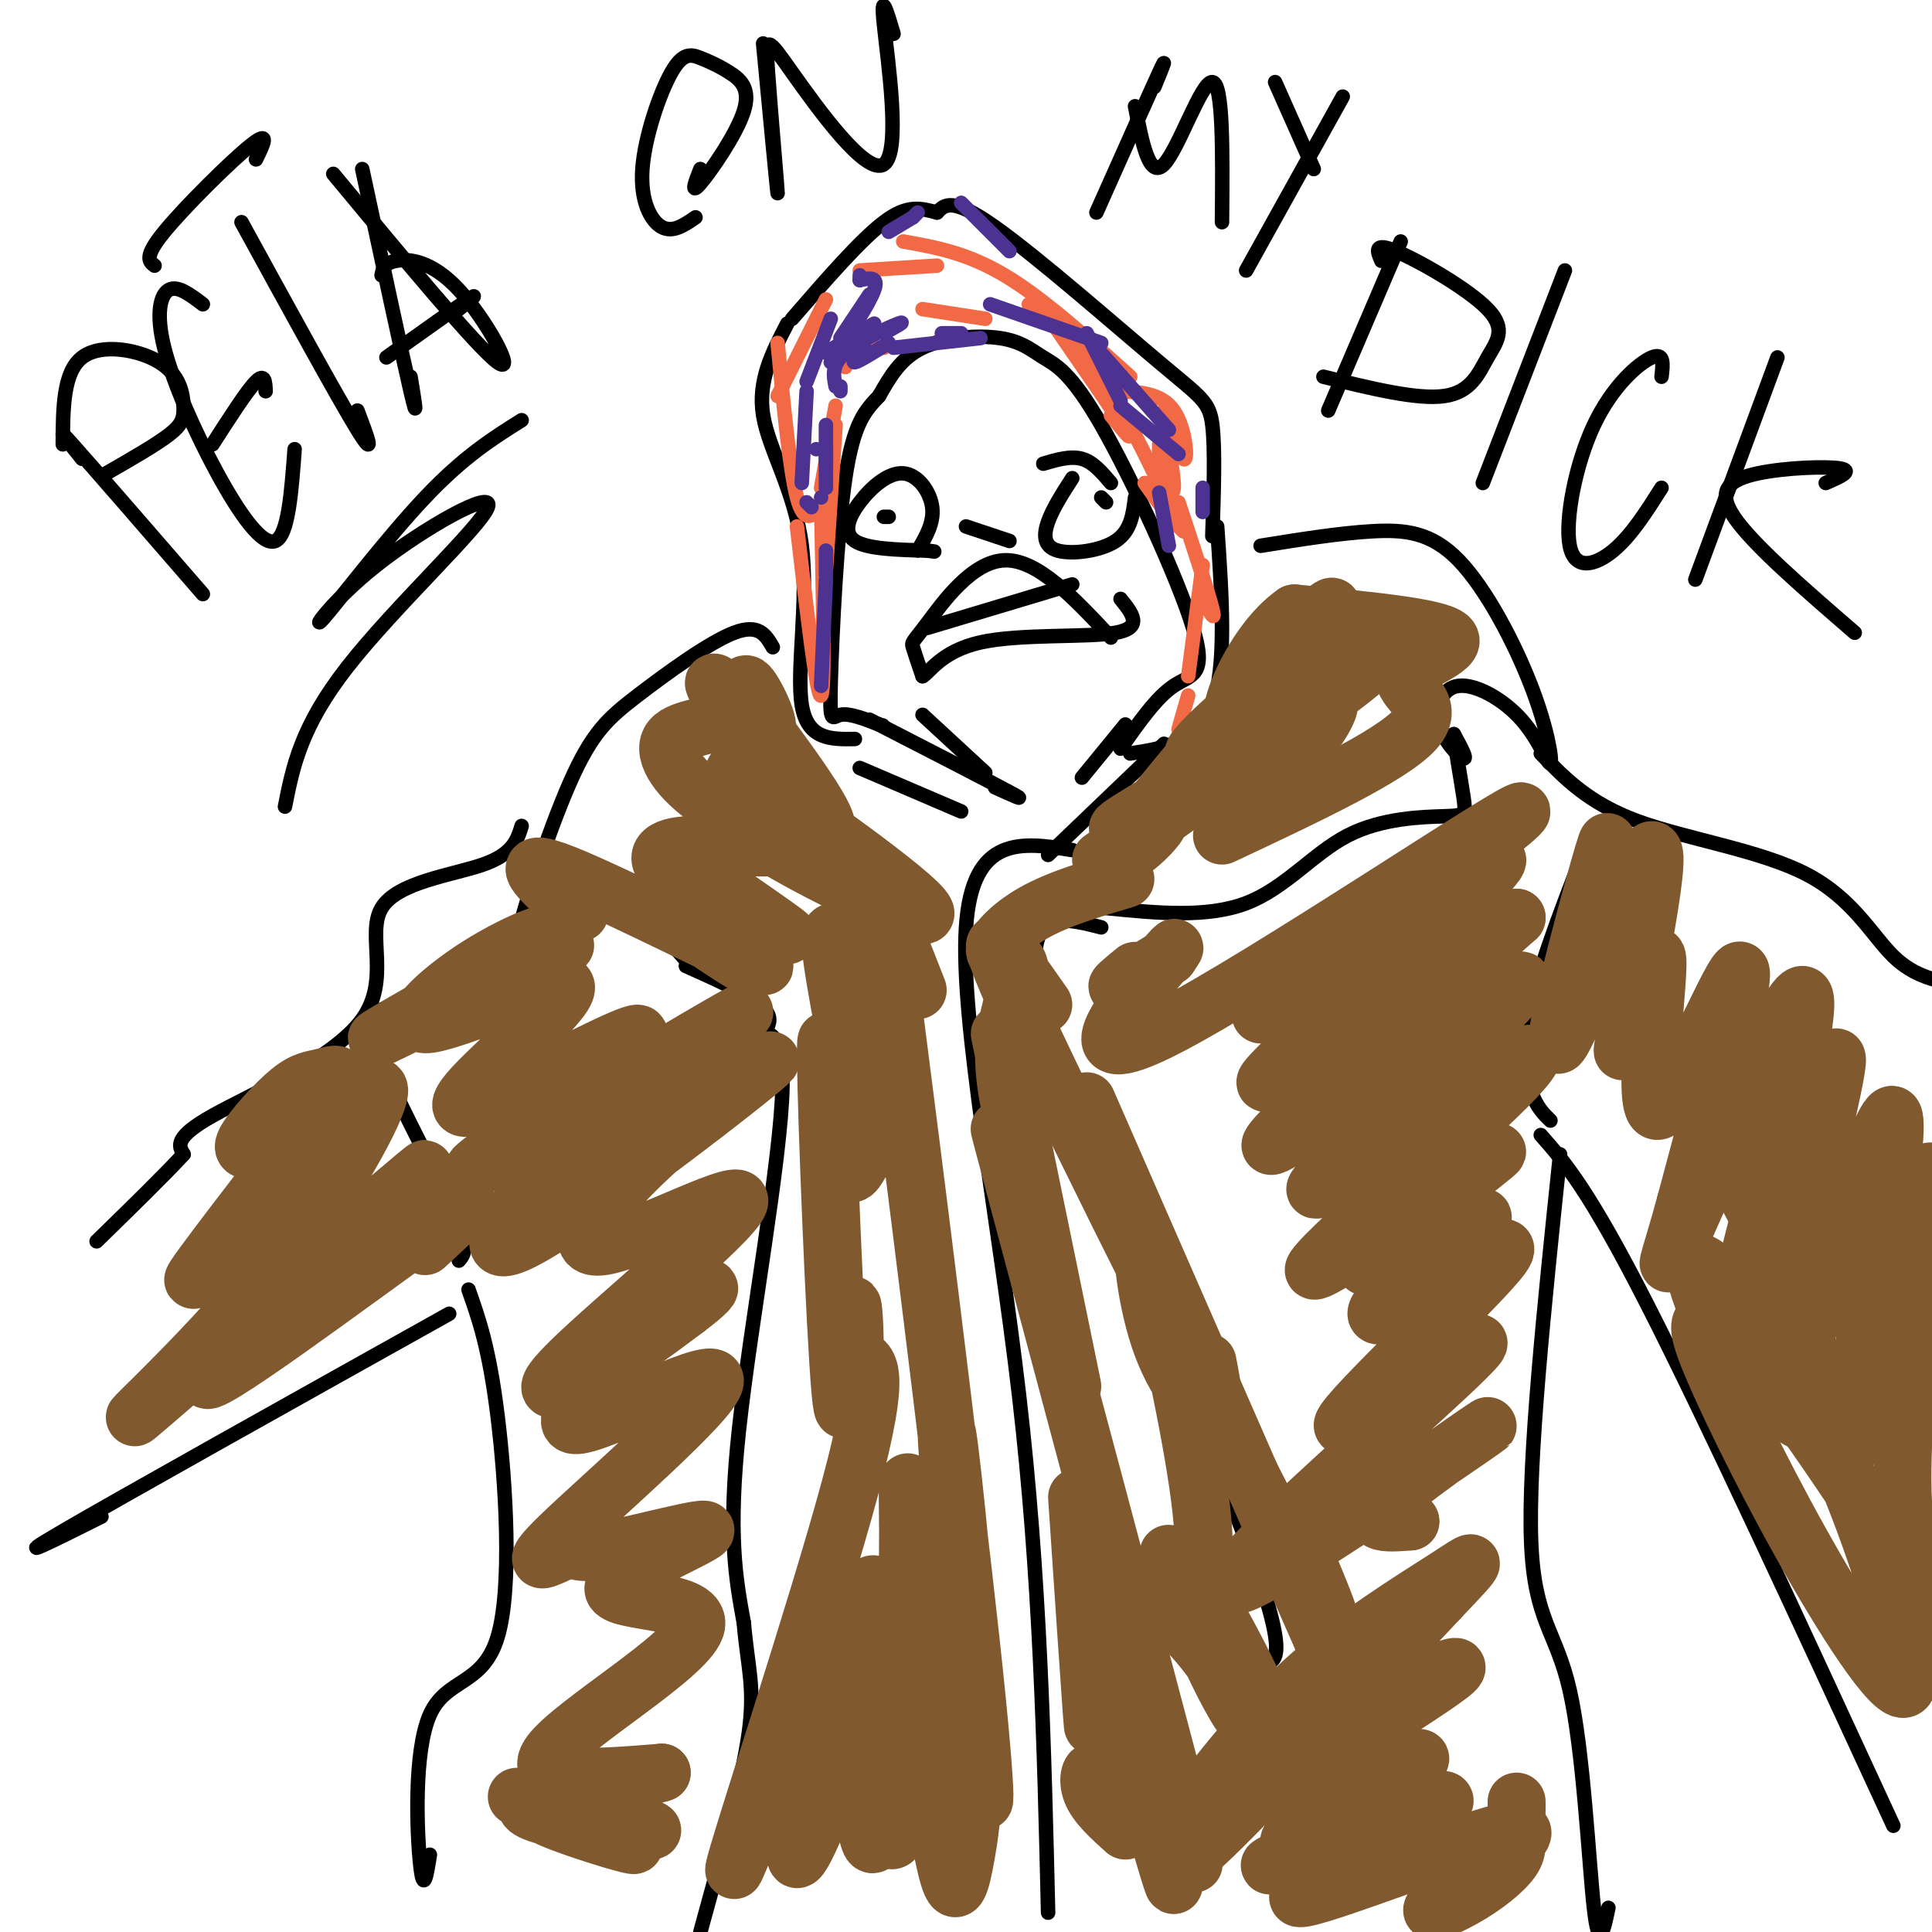 <svg viewBox='0 0 400 400' version='1.1' xmlns='http://www.w3.org/2000/svg' xmlns:xlink='http://www.w3.org/1999/xlink'><g fill='none' stroke='#000000' stroke-width='3' stroke-linecap='round' stroke-linejoin='round'><path d='M251,111c0.304,-9.065 0.607,-18.131 0,-23c-0.607,-4.869 -2.125,-5.542 -11,-13c-8.875,-7.458 -25.107,-21.702 -34,-28c-8.893,-6.298 -10.446,-4.649 -12,-3'/><path d='M194,44c-3.467,-0.911 -6.133,-1.689 -11,2c-4.867,3.689 -11.933,11.844 -19,20'/><path d='M163,67c-3.083,5.917 -6.167,11.833 -5,19c1.167,7.167 6.583,15.583 8,27c1.417,11.417 -1.167,25.833 0,33c1.167,7.167 6.083,7.083 11,7'/><path d='M252,109c1.000,14.583 2.000,29.167 -1,37c-3.000,7.833 -10.000,8.917 -17,10'/><path d='M232,155c3.706,-5.305 7.411,-10.610 11,-13c3.589,-2.390 7.060,-1.866 4,-12c-3.060,-10.134 -12.651,-30.925 -19,-42c-6.349,-11.075 -9.454,-12.432 -12,-14c-2.546,-1.568 -4.532,-3.345 -9,-4c-4.468,-0.655 -11.420,-0.187 -16,2c-4.580,2.187 -6.790,6.094 -9,10'/><path d='M182,82c-2.789,2.957 -5.263,5.349 -7,17c-1.737,11.651 -2.737,32.560 -3,42c-0.263,9.440 0.211,7.411 2,7c1.789,-0.411 4.895,0.794 8,2'/><path d='M182,150c1.333,0.333 0.667,0.167 0,0'/><path d='M230,100c-1.833,-2.167 -3.667,-4.333 -6,-5c-2.333,-0.667 -5.167,0.167 -8,1'/><path d='M222,99c-2.006,3.119 -4.012,6.238 -5,9c-0.988,2.762 -0.958,5.167 2,6c2.958,0.833 8.845,0.095 12,-2c3.155,-2.095 3.577,-5.548 4,-9'/><path d='M228,103c0.000,0.000 1.000,1.000 1,1'/><path d='M190,114c1.707,-2.890 3.413,-5.780 3,-9c-0.413,-3.220 -2.946,-6.770 -6,-7c-3.054,-0.230 -6.630,2.861 -9,6c-2.370,3.139 -3.534,6.325 -1,8c2.534,1.675 8.767,1.837 15,2'/><path d='M192,114c2.500,0.333 1.250,0.167 0,0'/><path d='M183,107c0.000,0.000 1.000,0.000 1,0'/><path d='M230,132c-7.589,-8.119 -15.179,-16.238 -22,-16c-6.821,0.238 -12.875,8.833 -16,13c-3.125,4.167 -3.321,3.905 -3,5c0.321,1.095 1.161,3.548 2,6'/><path d='M191,140c1.369,-0.619 3.792,-5.167 12,-7c8.208,-1.833 22.202,-0.952 28,-2c5.798,-1.048 3.399,-4.024 1,-7'/><path d='M222,121c0.000,0.000 -30.000,9.000 -30,9'/><path d='M209,112c0.000,0.000 -9.000,-3.000 -9,-3'/><path d='M233,150c0.000,0.000 -9.000,11.000 -9,11'/><path d='M241,154c0.000,0.000 -24.000,23.000 -24,23'/><path d='M180,149c12.333,6.333 24.667,12.667 29,15c4.333,2.333 0.667,0.667 -3,-1'/><path d='M191,148c0.000,0.000 13.000,12.000 13,12'/><path d='M178,159c0.000,0.000 21.000,9.000 21,9'/><path d='M261,113c8.099,-1.303 16.198,-2.606 23,-3c6.802,-0.394 12.308,0.122 18,6c5.692,5.878 11.568,17.118 15,26c3.432,8.882 4.418,15.407 4,16c-0.418,0.593 -2.239,-4.747 -6,-9c-3.761,-4.253 -9.462,-7.418 -13,-7c-3.538,0.418 -4.914,4.420 -4,8c0.914,3.580 4.118,6.737 5,7c0.882,0.263 -0.559,-2.369 -2,-5'/><path d='M301,152c0.126,1.934 1.443,9.270 2,13c0.557,3.730 0.356,3.856 -4,4c-4.356,0.144 -12.865,0.308 -20,4c-7.135,3.692 -12.896,10.912 -21,14c-8.104,3.088 -18.552,2.044 -29,1'/><path d='M160,134c-1.439,-2.477 -2.878,-4.955 -8,-3c-5.122,1.955 -13.928,8.341 -20,13c-6.072,4.659 -9.412,7.589 -14,18c-4.588,10.411 -10.426,28.304 -11,33c-0.574,4.696 4.114,-3.803 7,-7c2.886,-3.197 3.969,-1.091 7,0c3.031,1.091 8.009,1.169 12,3c3.991,1.831 6.996,5.416 10,9'/><path d='M222,176c-10.378,-1.644 -20.756,-3.289 -22,16c-1.244,19.289 6.644,59.511 11,97c4.356,37.489 5.178,72.244 6,107'/><path d='M228,192c-9.156,-2.356 -18.311,-4.711 -11,21c7.311,25.711 31.089,79.489 41,106c9.911,26.511 5.956,25.756 2,25'/><path d='M260,344c3.333,10.667 10.667,24.833 18,39'/><path d='M142,200c7.780,3.461 15.560,6.922 17,10c1.440,3.078 -3.459,5.774 -3,5c0.459,-0.774 6.278,-5.016 6,10c-0.278,15.016 -6.651,49.290 -9,71c-2.349,21.710 -0.675,30.855 1,40'/><path d='M154,336c0.822,9.511 2.378,13.289 1,23c-1.378,9.711 -5.689,25.356 -10,41'/><path d='M108,171c-0.887,2.912 -1.774,5.825 -8,8c-6.226,2.175 -17.793,3.614 -21,9c-3.207,5.386 1.944,14.719 -4,23c-5.944,8.281 -22.984,15.509 -31,20c-8.016,4.491 -7.008,6.246 -6,8'/><path d='M38,239c-4.000,4.333 -11.000,11.167 -18,18'/><path d='M79,209c-1.111,2.489 -2.222,4.978 1,13c3.222,8.022 10.778,21.578 14,29c3.222,7.422 2.111,8.711 1,10'/><path d='M93,272c-34.000,19.000 -68.000,38.000 -80,45c-12.000,7.000 -2.000,2.000 8,-3'/><path d='M97,267c2.131,6.014 4.262,12.029 6,26c1.738,13.971 3.085,35.900 0,46c-3.085,10.100 -10.600,8.373 -14,16c-3.400,7.627 -2.686,24.608 -2,31c0.686,6.392 1.343,2.196 2,-2'/><path d='M319,156c4.946,5.143 9.893,10.286 20,14c10.107,3.714 25.375,6.000 35,11c9.625,5.000 13.607,12.714 18,17c4.393,4.286 9.196,5.143 14,6'/><path d='M330,171c-5.400,13.756 -10.800,27.511 -13,37c-2.200,9.489 -1.200,14.711 0,18c1.200,3.289 2.600,4.644 4,6'/><path d='M319,235c4.917,5.583 9.833,11.167 22,35c12.167,23.833 31.583,65.917 51,108'/><path d='M323,239c-3.310,31.643 -6.619,63.286 -6,80c0.619,16.714 5.167,18.500 8,31c2.833,12.500 3.952,35.714 5,45c1.048,9.286 2.024,4.643 3,0'/></g>
<g fill='none' stroke='#f26946' stroke-width='3' stroke-linecap='round' stroke-linejoin='round'><path d='M244,151c0.000,0.000 2.000,-7.000 2,-7'/><path d='M246,140c0.000,0.000 3.000,-23.000 3,-23'/><path d='M249,124c1.417,2.667 2.833,5.333 2,2c-0.833,-3.333 -3.917,-12.667 -7,-22'/><path d='M242,107c0.000,0.000 3.000,3.000 3,3'/><path d='M237,100c3.333,4.778 6.667,9.556 5,5c-1.667,-4.556 -8.333,-18.444 -14,-27c-5.667,-8.556 -10.333,-11.778 -15,-15'/><path d='M240,99c0.000,0.000 0.000,-7.000 0,-7'/><path d='M240,98c1.612,2.920 3.225,5.841 3,2c-0.225,-3.841 -2.287,-14.442 -2,-15c0.287,-0.558 2.923,8.927 4,10c1.077,1.073 0.593,-6.265 -2,-10c-2.593,-3.735 -7.297,-3.868 -12,-4'/><path d='M230,86c2.500,3.083 5.000,6.167 3,3c-2.000,-3.167 -8.500,-12.583 -15,-22'/><path d='M204,66c0.000,0.000 -13.000,-2.000 -13,-2'/><path d='M183,72c0.000,0.000 -6.000,0.000 -6,0'/><path d='M175,76c0.000,0.000 0.000,0.000 0,0'/><path d='M173,84c0.000,0.000 -3.000,17.000 -3,17'/><path d='M173,88c0.000,0.000 -2.000,30.000 -2,30'/><path d='M170,104c0.417,19.583 0.833,39.167 0,40c-0.833,0.833 -2.917,-17.083 -5,-35'/><path d='M170,105c-1.750,1.833 -3.500,3.667 -5,-2c-1.500,-5.667 -2.750,-18.833 -4,-32'/><path d='M161,82c0.000,0.000 10.000,-20.000 10,-20'/><path d='M178,56c0.000,0.000 16.000,-1.000 16,-1'/><path d='M187,50c6.583,1.167 13.167,2.333 21,7c7.833,4.667 16.917,12.833 26,21'/></g>
<g fill='none' stroke='#81592f' stroke-width='12' stroke-linecap='round' stroke-linejoin='round'><path d='M314,373c0.000,0.000 0.000,2.000 0,2'/><path d='M310,383c1.058,-1.097 2.117,-2.195 3,-2c0.883,0.195 1.591,1.681 0,4c-1.591,2.319 -5.481,5.469 -10,8c-4.519,2.531 -9.667,4.443 -4,0c5.667,-4.443 22.148,-15.243 14,-14c-8.148,1.243 -40.924,14.527 -44,14c-3.076,-0.527 23.550,-14.865 29,-19c5.450,-4.135 -10.275,1.932 -26,8'/><path d='M272,382c-7.378,2.868 -12.824,6.038 -6,3c6.824,-3.038 25.917,-12.282 24,-12c-1.917,0.282 -24.844,10.092 -23,8c1.844,-2.092 28.459,-16.085 27,-17c-1.459,-0.915 -30.993,11.249 -30,8c0.993,-3.249 32.514,-21.912 37,-26c4.486,-4.088 -18.061,6.399 -34,18c-15.939,11.601 -25.268,24.314 -19,19c6.268,-5.314 28.134,-28.657 50,-52'/><path d='M298,331c9.356,-9.812 7.745,-8.341 1,-4c-6.745,4.341 -18.624,11.553 -29,21c-10.376,9.447 -19.250,21.128 -22,25c-2.750,3.872 0.625,-0.064 4,-4'/><path d='M292,315c0.000,0.000 0.000,0.000 0,0'/><path d='M292,315c-5.221,0.417 -10.442,0.833 -4,-5c6.442,-5.833 24.546,-17.917 19,-14c-5.546,3.917 -34.742,23.835 -46,30c-11.258,6.165 -4.579,-1.425 10,-15c14.579,-13.575 37.057,-33.137 35,-33c-2.057,0.137 -28.650,19.972 -28,17c0.650,-2.972 28.544,-28.752 33,-35c4.456,-6.248 -14.527,7.037 -22,11c-7.473,3.963 -3.435,-1.394 3,-7c6.435,-5.606 15.267,-11.459 15,-12c-0.267,-0.541 -9.634,4.229 -19,9'/><path d='M288,261c-3.175,1.483 -1.611,0.689 -3,1c-1.389,0.311 -5.730,1.727 2,-5c7.730,-6.727 27.532,-21.595 22,-18c-5.532,3.595 -36.397,25.655 -37,24c-0.603,-1.655 29.057,-27.023 40,-38c10.943,-10.977 3.170,-7.563 -11,2c-14.170,9.563 -34.736,25.275 -27,17c7.736,-8.275 43.775,-40.535 41,-41c-2.775,-0.465 -44.364,30.867 -51,34c-6.636,3.133 21.682,-21.934 50,-47'/><path d='M314,190c-8.074,3.981 -53.257,37.434 -52,34c1.257,-3.434 48.956,-43.753 48,-46c-0.956,-2.247 -50.565,33.580 -49,32c1.565,-1.580 54.306,-40.568 54,-42c-0.306,-1.432 -53.659,34.691 -74,45c-20.341,10.309 -7.669,-5.198 -2,-12c5.669,-6.802 4.334,-4.901 3,-3'/><path d='M242,198c-1.889,1.000 -8.111,5.000 -10,6c-1.889,1.000 0.556,-1.000 3,-3'/><path d='M253,173c17.589,-8.262 35.179,-16.524 40,-22c4.821,-5.476 -3.125,-8.167 -2,-11c1.125,-2.833 11.321,-5.810 9,-8c-2.321,-2.190 -17.161,-3.595 -32,-5'/><path d='M268,127c-9.225,6.368 -16.286,24.790 -11,22c5.286,-2.790 22.920,-26.790 18,-23c-4.920,3.790 -32.393,35.369 -40,46c-7.607,10.631 4.652,0.313 5,-2c0.348,-2.313 -11.214,3.377 -8,1c3.214,-2.377 21.204,-12.822 23,-13c1.796,-0.178 -12.602,9.911 -27,20'/><path d='M228,178c10.282,-7.109 49.486,-34.882 55,-40c5.514,-5.118 -22.662,12.418 -32,17c-9.338,4.582 0.161,-3.792 7,-10c6.839,-6.208 11.019,-10.252 12,-7c0.981,3.252 -1.236,13.799 0,15c1.236,1.201 5.925,-6.942 5,-7c-0.925,-0.058 -7.462,7.971 -14,16'/><path d='M233,182c-6.944,2.049 -13.888,4.099 -19,7c-5.112,2.901 -8.391,6.654 -8,8c0.391,1.346 4.451,0.285 5,3c0.549,2.715 -2.415,9.204 -3,16c-0.585,6.796 1.207,13.898 3,21'/><path d='M207,214c0.000,0.000 15.000,73.000 15,73'/><path d='M212,252c-4.178,-15.289 -8.356,-30.578 -1,-3c7.356,27.578 26.244,98.022 33,124c6.756,25.978 1.378,7.489 -4,-11'/><path d='M229,342c7.234,25.632 14.469,51.263 14,48c-0.469,-3.263 -8.641,-35.422 -9,-49c-0.359,-13.578 7.094,-8.577 13,-2c5.906,6.577 10.264,14.730 13,18c2.736,3.270 3.849,1.658 0,-7c-3.849,-8.658 -12.661,-24.362 -13,-23c-0.339,1.362 7.793,19.790 10,26c2.207,6.210 -1.512,0.203 -5,-7c-3.488,-7.203 -6.744,-15.601 -10,-24'/><path d='M242,322c-0.635,-1.877 2.777,5.429 5,6c2.223,0.571 3.256,-5.593 1,-21c-2.256,-15.407 -7.801,-40.058 -10,-46c-2.199,-5.942 -1.054,6.823 2,16c3.054,9.177 8.015,14.765 10,15c1.985,0.235 0.992,-4.882 0,-10'/><path d='M268,317c6.311,14.911 12.622,29.822 0,6c-12.622,-23.822 -44.178,-86.378 -56,-112c-11.822,-25.622 -3.911,-14.311 4,-3'/><path d='M225,228c22.167,50.667 44.333,101.333 53,121c8.667,19.667 3.833,8.333 -1,-3'/><path d='M223,310c1.250,18.583 2.500,37.167 3,44c0.500,6.833 0.250,1.917 0,-3'/><path d='M228,347c1.113,10.667 2.226,21.333 2,24c-0.226,2.667 -1.792,-2.667 -3,-4c-1.208,-1.333 -2.060,1.333 -1,4c1.060,2.667 4.030,5.333 7,8'/><path d='M331,183c1.550,-6.958 3.099,-13.916 0,-3c-3.099,10.916 -10.847,39.706 -8,36c2.847,-3.706 16.288,-39.909 19,-40c2.712,-0.091 -5.304,35.929 -6,41c-0.696,5.071 5.927,-20.806 7,-19c1.073,1.806 -3.403,31.294 0,32c3.403,0.706 14.687,-27.370 17,-29c2.313,-1.630 -4.343,23.185 -11,48'/><path d='M349,249c-3.284,12.154 -5.994,18.537 0,5c5.994,-13.537 20.691,-46.996 24,-48c3.309,-1.004 -4.771,30.447 -9,47c-4.229,16.553 -4.607,18.209 0,6c4.607,-12.209 14.197,-38.282 16,-40c1.803,-1.718 -4.183,20.918 -8,40c-3.817,19.082 -5.466,34.610 0,22c5.466,-12.610 18.049,-53.356 20,-50c1.951,3.356 -6.728,50.816 -9,65c-2.272,14.184 1.864,-4.908 6,-24'/><path d='M389,272c4.009,-13.528 11.033,-35.347 11,-28c-0.033,7.347 -7.123,43.859 -6,67c1.123,23.141 10.459,32.911 6,24c-4.459,-8.911 -22.713,-36.504 -33,-50c-10.287,-13.496 -12.605,-12.895 -14,-12c-1.395,0.895 -1.865,2.082 2,11c3.865,8.918 12.067,25.566 21,41c8.933,15.434 18.597,29.655 19,23c0.403,-6.655 -8.456,-34.187 -17,-52c-8.544,-17.813 -16.772,-25.906 -25,-34'/><path d='M353,262c-4.034,-3.105 -1.619,6.131 3,14c4.619,7.869 11.442,14.371 15,17c3.558,2.629 3.851,1.385 4,-3c0.149,-4.385 0.156,-11.911 -4,-23c-4.156,-11.089 -12.473,-25.740 -18,-34c-5.527,-8.260 -8.263,-10.130 -11,-12'/><path d='M185,212c-1.722,-14.815 -3.444,-29.631 0,-3c3.444,26.631 12.052,94.708 16,131c3.948,36.292 3.234,40.798 1,22c-2.234,-18.798 -5.988,-60.899 -6,-65c-0.012,-4.101 3.718,29.798 5,51c1.282,21.202 0.114,29.708 -1,36c-1.114,6.292 -2.176,10.369 -4,3c-1.824,-7.369 -4.412,-26.185 -7,-45'/><path d='M189,342c-1.303,-18.207 -1.062,-41.226 -1,-34c0.062,7.226 -0.057,44.695 -1,61c-0.943,16.305 -2.712,11.446 -4,11c-1.288,-0.446 -2.094,3.522 -3,1c-0.906,-2.522 -1.910,-11.535 -2,-23c-0.090,-11.465 0.736,-25.383 2,-29c1.264,-3.617 2.968,3.066 2,11c-0.968,7.934 -4.608,17.118 -9,28c-4.392,10.882 -9.536,23.460 -8,13c1.536,-10.460 9.752,-43.958 6,-39c-3.752,4.958 -19.472,48.373 -19,45c0.472,-3.373 17.135,-53.535 24,-79c6.865,-25.465 3.933,-26.232 1,-27'/><path d='M177,281c-0.008,-8.094 -0.529,-14.831 -1,-8c-0.471,6.831 -0.894,27.228 -2,15c-1.106,-12.228 -2.897,-57.083 -3,-69c-0.103,-11.917 1.481,9.102 3,18c1.519,8.898 2.974,5.674 4,4c1.026,-1.674 1.622,-1.797 0,-11c-1.622,-9.203 -5.464,-27.487 -6,-34c-0.536,-6.513 2.232,-1.257 5,4'/><path d='M190,205c-3.842,-9.856 -7.685,-19.712 -11,-25c-3.315,-5.288 -6.103,-6.010 -6,-4c0.103,2.010 3.096,6.750 5,9c1.904,2.250 2.717,2.011 5,2c2.283,-0.011 6.034,0.207 1,-3c-5.034,-3.207 -18.853,-9.839 -25,-12c-6.147,-2.161 -4.622,0.150 6,6c10.622,5.850 30.342,15.238 26,10c-4.342,-5.238 -32.746,-25.103 -38,-28c-5.254,-2.897 12.642,11.172 17,12c4.358,0.828 -4.821,-11.586 -14,-24'/><path d='M156,148c0.792,1.725 9.772,18.039 8,17c-1.772,-1.039 -14.298,-19.429 -16,-23c-1.702,-3.571 7.418,7.677 10,9c2.582,1.323 -1.375,-7.278 -3,-9c-1.625,-1.722 -0.918,3.436 -4,6c-3.082,2.564 -9.953,2.534 -12,5c-2.047,2.466 0.731,7.429 7,12c6.269,4.571 16.031,8.751 15,10c-1.031,1.249 -12.854,-0.433 -19,0c-6.146,0.433 -6.613,2.981 -3,6c3.613,3.019 11.307,6.510 19,10'/><path d='M158,191c4.744,2.559 7.105,3.957 3,1c-4.105,-2.957 -14.674,-10.268 -19,-13c-4.326,-2.732 -2.408,-0.886 -3,0c-0.592,0.886 -3.696,0.813 1,6c4.696,5.187 17.190,15.634 15,15c-2.190,-0.634 -19.065,-12.349 -17,-12c2.065,0.349 23.069,12.764 20,12c-3.069,-0.764 -30.211,-14.706 -41,-19c-10.789,-4.294 -5.225,1.059 -2,4c3.225,2.941 4.113,3.471 5,4'/><path d='M110,200c5.715,-3.346 11.430,-6.691 2,-2c-9.430,4.691 -34.006,17.420 -34,17c0.006,-0.420 24.593,-13.989 32,-19c7.407,-5.011 -2.366,-1.466 -11,4c-8.634,5.466 -16.128,12.852 -10,12c6.128,-0.852 25.877,-9.941 28,-8c2.123,1.941 -13.379,14.912 -19,21c-5.621,6.088 -1.359,5.293 8,1c9.359,-4.293 23.817,-12.084 26,-12c2.183,0.084 -7.908,8.042 -18,16'/><path d='M114,230c-8.977,6.826 -22.419,15.891 -12,10c10.419,-5.891 44.701,-26.736 51,-30c6.299,-3.264 -15.383,11.055 -31,25c-15.617,13.945 -25.168,27.516 -14,22c11.168,-5.516 43.053,-30.117 50,-36c6.947,-5.883 -11.046,6.954 -23,18c-11.954,11.046 -17.869,20.302 -10,19c7.869,-1.302 29.522,-13.164 28,-9c-1.522,4.164 -26.217,24.352 -35,33c-8.783,8.648 -1.652,5.757 5,2c6.652,-3.757 12.826,-8.378 19,-13'/><path d='M142,271c4.417,-3.309 5.960,-5.083 4,-4c-1.960,1.083 -7.423,5.022 -15,12c-7.577,6.978 -17.269,16.995 -11,16c6.269,-0.995 28.500,-13.001 28,-9c-0.500,4.001 -23.729,24.009 -32,32c-8.271,7.991 -1.584,3.963 1,3c2.584,-0.963 1.064,1.138 8,0c6.936,-1.138 22.328,-5.515 21,-4c-1.328,1.515 -19.377,8.922 -19,12c0.377,3.078 19.178,1.829 17,8c-2.178,6.171 -25.337,19.763 -30,26c-4.663,6.237 9.168,5.118 23,4'/><path d='M137,367c-4.837,1.797 -28.429,4.291 -28,7c0.429,2.709 24.878,5.633 26,5c1.122,-0.633 -21.082,-4.824 -23,-4c-1.918,0.824 16.452,6.664 19,7c2.548,0.336 -10.726,-4.832 -24,-10'/><path d='M88,258c7.481,-6.921 14.961,-13.842 1,-4c-13.961,9.842 -49.364,36.447 -46,31c3.364,-5.447 45.495,-42.947 45,-43c-0.495,-0.053 -43.614,37.342 -56,48c-12.386,10.658 5.963,-5.420 20,-22c14.037,-16.580 23.763,-33.661 26,-40c2.237,-6.339 -3.013,-1.938 -13,9c-9.987,10.938 -24.711,28.411 -25,28c-0.289,-0.411 13.855,-18.705 28,-37'/><path d='M68,228c4.380,-6.885 1.329,-5.598 -1,-5c-2.329,0.598 -3.935,0.507 -7,3c-3.065,2.493 -7.590,7.569 -9,10c-1.410,2.431 0.295,2.215 2,2'/></g>
<g fill='none' stroke='#4d3292' stroke-width='3' stroke-linecap='round' stroke-linejoin='round'><path d='M174,80c0.000,0.000 0.000,1.000 0,1'/><path d='M171,88c0.000,0.000 0.000,13.000 0,13'/><path d='M170,103c0.000,0.000 0.000,0.000 0,0'/><path d='M169,93c0.000,0.000 0.000,0.000 0,0'/><path d='M167,81c0.000,0.000 -1.000,19.000 -1,19'/><path d='M167,104c0.000,0.000 1.000,1.000 1,1'/><path d='M167,79c0.000,0.000 5.000,-13.000 5,-13'/><path d='M171,73c0.000,0.000 10.000,-6.000 10,-6'/><path d='M179,72c-1.417,1.583 -2.833,3.167 -2,3c0.833,-0.167 3.917,-2.083 7,-4'/><path d='M185,72c0.000,0.000 18.000,-2.000 18,-2'/><path d='M195,69c0.000,0.000 4.000,0.000 4,0'/><path d='M205,63c0.000,0.000 23.000,8.000 23,8'/><path d='M225,69c0.000,0.000 7.000,14.000 7,14'/><path d='M232,84c0.000,0.000 12.000,10.000 12,10'/><path d='M249,106c0.000,0.000 0.000,-5.000 0,-5'/><path d='M242,89c0.000,0.000 -15.000,-17.000 -15,-17'/><path d='M209,52c0.000,0.000 -10.000,-10.000 -10,-10'/><path d='M190,44c0.000,0.000 -1.000,1.000 -1,1'/><path d='M189,45c0.000,0.000 -5.000,3.000 -5,3'/><path d='M178,57c0.000,0.000 0.000,1.000 0,1'/><path d='M178,58c2.000,-0.417 4.000,-0.833 3,2c-1.000,2.833 -5.000,8.917 -9,15'/><path d='M183,69c2.444,-1.356 4.889,-2.711 3,-2c-1.889,0.711 -8.111,3.489 -11,6c-2.889,2.511 -2.444,4.756 -2,7'/><path d='M180,61c0.000,0.000 -6.000,9.000 -6,9'/><path d='M171,93c0.000,0.000 0.000,3.000 0,3'/><path d='M171,114c0.000,0.000 0.000,5.000 0,5'/><path d='M171,120c0.000,0.000 -1.000,22.000 -1,22'/><path d='M240,102c0.000,0.000 2.000,11.000 2,11'/></g>
<g fill='none' stroke='#000000' stroke-width='3' stroke-linecap='round' stroke-linejoin='round'><path d='M17,95c-3.083,-3.833 -6.167,-7.667 -2,-3c4.167,4.667 15.583,17.833 27,31'/><path d='M13,92c0.033,-7.483 0.067,-14.967 4,-18c3.933,-3.033 11.766,-1.617 16,1c4.234,2.617 4.871,6.435 5,9c0.129,2.565 -0.249,3.876 -3,6c-2.751,2.124 -7.876,5.062 -13,8'/><path d='M42,63c-2.601,-1.981 -5.203,-3.962 -7,-3c-1.797,0.962 -2.791,4.866 -1,12c1.791,7.134 6.367,17.498 11,26c4.633,8.502 9.324,15.144 12,14c2.676,-1.144 3.338,-10.072 4,-19'/><path d='M55,81c-0.083,-1.917 -0.167,-3.833 -2,-2c-1.833,1.833 -5.417,7.417 -9,13'/><path d='M50,46c10.000,18.250 20.000,36.500 24,43c4.000,6.500 2.000,1.250 0,-4'/><path d='M53,33c1.533,-3.111 3.067,-6.222 -1,-3c-4.067,3.222 -13.733,12.778 -18,18c-4.267,5.222 -3.133,6.111 -2,7'/><path d='M75,35c4.167,19.417 8.333,38.833 10,46c1.667,7.167 0.833,2.083 0,-3'/><path d='M69,36c14.905,17.982 29.810,35.964 34,39c4.190,3.036 -2.333,-8.875 -8,-15c-5.667,-6.125 -10.476,-6.464 -13,-6c-2.524,0.464 -2.762,1.732 -3,3'/><path d='M145,35c-1.071,2.745 -2.141,5.490 0,3c2.141,-2.490 7.495,-10.216 9,-15c1.505,-4.784 -0.837,-6.628 -3,-8c-2.163,-1.372 -4.146,-2.274 -6,-3c-1.854,-0.726 -3.579,-1.277 -6,3c-2.421,4.277 -5.536,13.382 -6,20c-0.464,6.618 1.725,10.748 4,12c2.275,1.252 4.638,-0.374 7,-2'/><path d='M158,9c1.491,15.716 2.982,31.432 3,31c0.018,-0.432 -1.437,-17.014 -2,-25c-0.563,-7.986 -0.233,-7.378 5,0c5.233,7.378 15.371,21.525 19,19c3.629,-2.525 0.751,-21.721 0,-29c-0.751,-7.279 0.624,-2.639 2,2'/><path d='M239,18c1.500,-3.667 3.000,-7.333 1,-3c-2.000,4.333 -7.500,16.667 -13,29'/><path d='M235,22c1.467,7.600 2.933,15.200 6,12c3.067,-3.200 7.733,-17.200 10,-17c2.267,0.200 2.133,14.600 2,29'/><path d='M264,17c0.000,0.000 8.000,18.000 8,18'/><path d='M278,20c0.000,0.000 -20.000,36.000 -20,36'/><path d='M290,50c0.000,0.000 -15.000,35.000 -15,35'/><path d='M286,54c-0.852,-1.971 -1.703,-3.943 3,-2c4.703,1.943 14.962,7.799 19,12c4.038,4.201 1.856,6.746 0,10c-1.856,3.254 -3.388,7.215 -9,8c-5.612,0.785 -15.306,-1.608 -25,-4'/><path d='M324,56c0.000,0.000 -17.000,44.000 -17,44'/><path d='M344,78c0.306,-2.547 0.612,-5.094 -2,-4c-2.612,1.094 -8.144,5.829 -12,14c-3.856,8.171 -6.038,19.777 -5,25c1.038,5.223 5.297,4.064 9,1c3.703,-3.064 6.852,-8.032 10,-13'/><path d='M368,74c0.000,0.000 -17.000,46.000 -17,46'/><path d='M378,100c2.893,-1.256 5.786,-2.512 3,-3c-2.786,-0.488 -11.250,-0.208 -17,1c-5.750,1.208 -8.786,3.345 -5,9c3.786,5.655 14.393,14.827 25,24'/><path d='M95,64c2.250,-1.833 4.500,-3.667 2,-2c-2.500,1.667 -9.750,6.833 -17,12'/><path d='M108,87c-5.984,3.753 -11.968,7.506 -20,16c-8.032,8.494 -18.111,21.729 -21,25c-2.889,3.271 1.411,-3.422 11,-11c9.589,-7.578 24.466,-16.040 23,-12c-1.466,4.040 -19.276,20.583 -29,33c-9.724,12.417 -11.362,20.709 -13,29'/></g>
</svg>